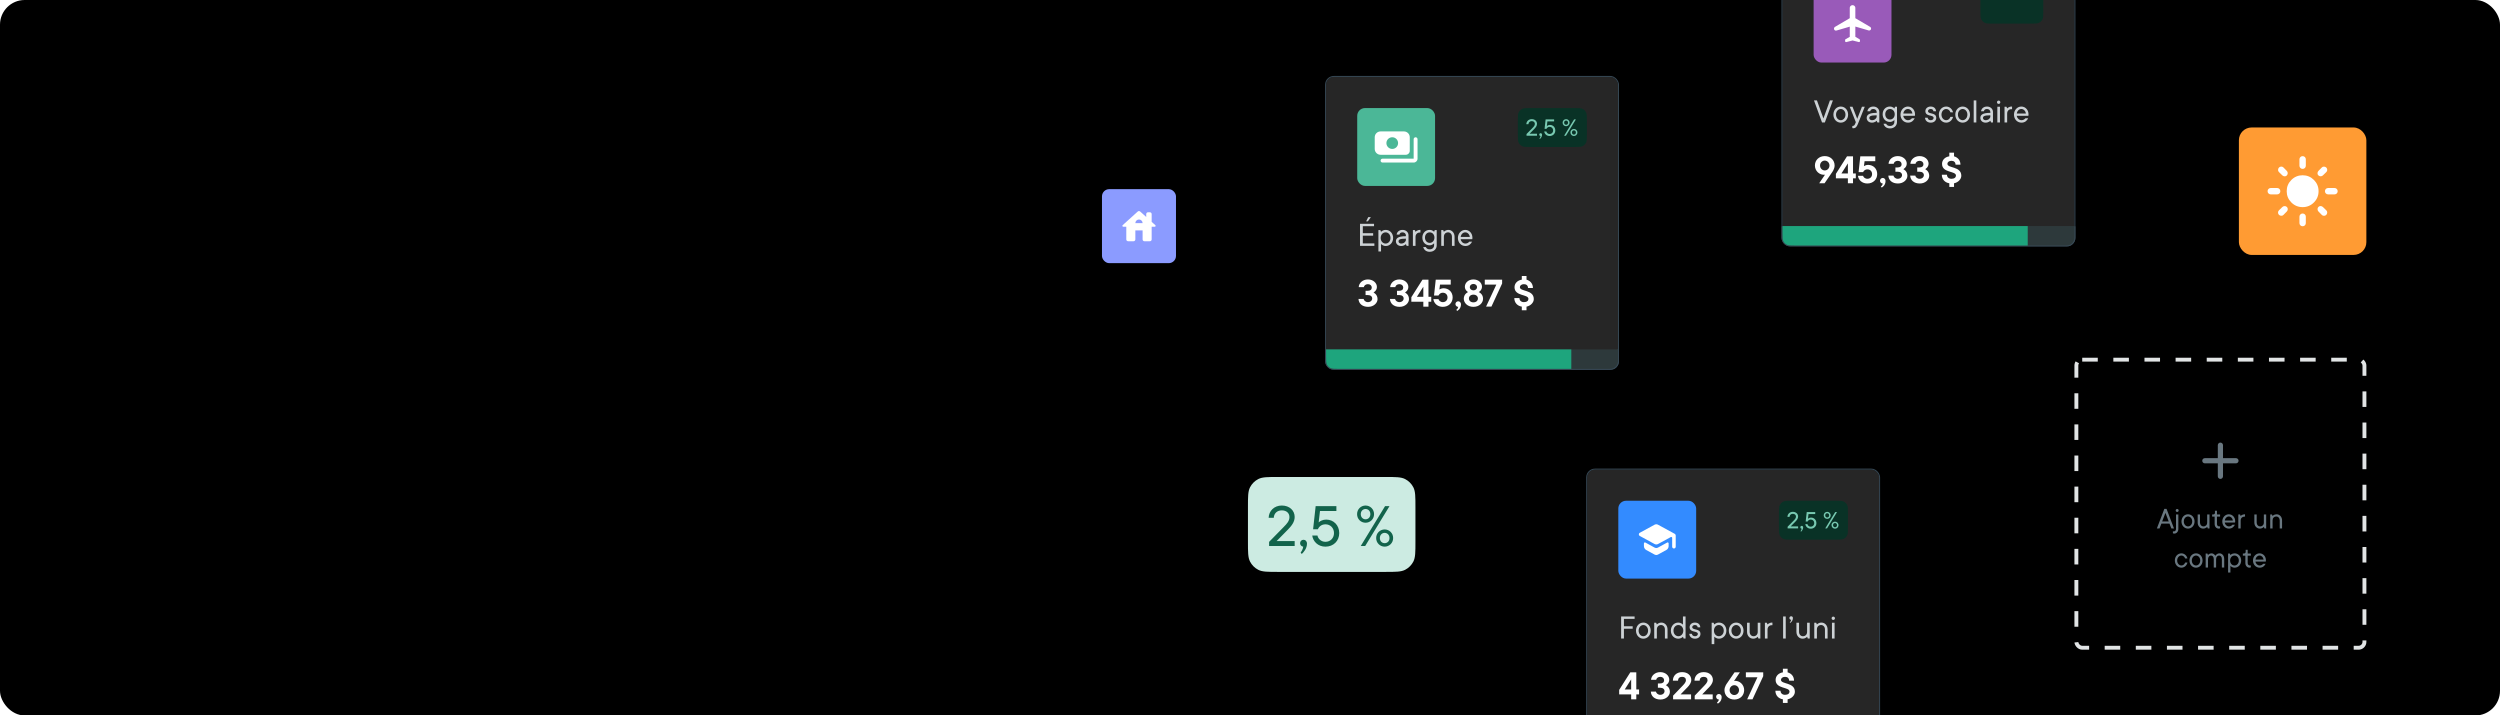 <svg fill="none" height="348" viewBox="0 0 1216 348" width="1216" xmlns="http://www.w3.org/2000/svg" xmlns:xlink="http://www.w3.org/1999/xlink"><filter id="a" color-interpolation-filters="sRGB" filterUnits="userSpaceOnUse" height="167.565" width="167.565" x="632.219" y="18.953"><feFlood flood-opacity="0" result="BackgroundImageFix"/><feColorMatrix in="SourceAlpha" result="hardAlpha" type="matrix" values="0 0 0 0 0 0 0 0 0 0 0 0 0 0 0 0 0 0 127 0"/><feMorphology in="SourceAlpha" operator="erode" radius="0.947" result="effect1_dropShadow_6302_16353"/><feOffset dy="1.893"/><feGaussianBlur stdDeviation="1.893"/><feColorMatrix type="matrix" values="0 0 0 0 0.02 0 0 0 0 0.11 0 0 0 0 0.173 0 0 0 0.06 0"/><feBlend in2="BackgroundImageFix" mode="normal" result="effect1_dropShadow_6302_16353"/><feColorMatrix in="SourceAlpha" result="hardAlpha" type="matrix" values="0 0 0 0 0 0 0 0 0 0 0 0 0 0 0 0 0 0 127 0"/><feMorphology in="SourceAlpha" operator="dilate" radius="2.84" result="effect2_dropShadow_6302_16353"/><feOffset dy="4.733"/><feGaussianBlur stdDeviation="4.733"/><feColorMatrix type="matrix" values="0 0 0 0 0.02 0 0 0 0 0.11 0 0 0 0 0.173 0 0 0 0.04 0"/><feBlend in2="effect1_dropShadow_6302_16353" mode="normal" result="effect2_dropShadow_6302_16353"/><feColorMatrix in="SourceAlpha" result="hardAlpha" type="matrix" values="0 0 0 0 0 0 0 0 0 0 0 0 0 0 0 0 0 0 127 0"/><feOffset dy="3.787"/><feGaussianBlur stdDeviation="2.367"/><feColorMatrix type="matrix" values="0 0 0 0 0.02 0 0 0 0 0.11 0 0 0 0 0.173 0 0 0 0.03 0"/><feBlend in2="effect2_dropShadow_6302_16353" mode="normal" result="effect3_dropShadow_6302_16353"/><feBlend in="SourceGraphic" in2="effect3_dropShadow_6302_16353" mode="normal" result="shape"/></filter><filter id="b" color-interpolation-filters="sRGB" filterUnits="userSpaceOnUse" height="167.565" width="167.565" x="854.219" y="-41.047"><feFlood flood-opacity="0" result="BackgroundImageFix"/><feColorMatrix in="SourceAlpha" result="hardAlpha" type="matrix" values="0 0 0 0 0 0 0 0 0 0 0 0 0 0 0 0 0 0 127 0"/><feMorphology in="SourceAlpha" operator="erode" radius="0.947" result="effect1_dropShadow_6302_16353"/><feOffset dy="1.893"/><feGaussianBlur stdDeviation="1.893"/><feColorMatrix type="matrix" values="0 0 0 0 0.02 0 0 0 0 0.11 0 0 0 0 0.173 0 0 0 0.06 0"/><feBlend in2="BackgroundImageFix" mode="normal" result="effect1_dropShadow_6302_16353"/><feColorMatrix in="SourceAlpha" result="hardAlpha" type="matrix" values="0 0 0 0 0 0 0 0 0 0 0 0 0 0 0 0 0 0 127 0"/><feMorphology in="SourceAlpha" operator="dilate" radius="2.84" result="effect2_dropShadow_6302_16353"/><feOffset dy="4.733"/><feGaussianBlur stdDeviation="4.733"/><feColorMatrix type="matrix" values="0 0 0 0 0.02 0 0 0 0 0.11 0 0 0 0 0.173 0 0 0 0.04 0"/><feBlend in2="effect1_dropShadow_6302_16353" mode="normal" result="effect2_dropShadow_6302_16353"/><feColorMatrix in="SourceAlpha" result="hardAlpha" type="matrix" values="0 0 0 0 0 0 0 0 0 0 0 0 0 0 0 0 0 0 127 0"/><feOffset dy="3.787"/><feGaussianBlur stdDeviation="2.367"/><feColorMatrix type="matrix" values="0 0 0 0 0.02 0 0 0 0 0.11 0 0 0 0 0.173 0 0 0 0.03 0"/><feBlend in2="effect2_dropShadow_6302_16353" mode="normal" result="effect3_dropShadow_6302_16353"/><feBlend in="SourceGraphic" in2="effect3_dropShadow_6302_16353" mode="normal" result="shape"/></filter><filter id="c" color-interpolation-filters="sRGB" filterUnits="userSpaceOnUse" height="167.565" width="167.565" x="759.219" y="209.953"><feFlood flood-opacity="0" result="BackgroundImageFix"/><feColorMatrix in="SourceAlpha" result="hardAlpha" type="matrix" values="0 0 0 0 0 0 0 0 0 0 0 0 0 0 0 0 0 0 127 0"/><feMorphology in="SourceAlpha" operator="erode" radius="0.947" result="effect1_dropShadow_6302_16353"/><feOffset dy="1.893"/><feGaussianBlur stdDeviation="1.893"/><feColorMatrix type="matrix" values="0 0 0 0 0.02 0 0 0 0 0.11 0 0 0 0 0.173 0 0 0 0.06 0"/><feBlend in2="BackgroundImageFix" mode="normal" result="effect1_dropShadow_6302_16353"/><feColorMatrix in="SourceAlpha" result="hardAlpha" type="matrix" values="0 0 0 0 0 0 0 0 0 0 0 0 0 0 0 0 0 0 127 0"/><feMorphology in="SourceAlpha" operator="dilate" radius="2.84" result="effect2_dropShadow_6302_16353"/><feOffset dy="4.733"/><feGaussianBlur stdDeviation="4.733"/><feColorMatrix type="matrix" values="0 0 0 0 0.02 0 0 0 0 0.11 0 0 0 0 0.173 0 0 0 0.04 0"/><feBlend in2="effect1_dropShadow_6302_16353" mode="normal" result="effect2_dropShadow_6302_16353"/><feColorMatrix in="SourceAlpha" result="hardAlpha" type="matrix" values="0 0 0 0 0 0 0 0 0 0 0 0 0 0 0 0 0 0 127 0"/><feOffset dy="3.787"/><feGaussianBlur stdDeviation="2.367"/><feColorMatrix type="matrix" values="0 0 0 0 0.02 0 0 0 0 0.11 0 0 0 0 0.173 0 0 0 0.03 0"/><feBlend in2="effect2_dropShadow_6302_16353" mode="normal" result="effect3_dropShadow_6302_16353"/><feBlend in="SourceGraphic" in2="effect3_dropShadow_6302_16353" mode="normal" result="shape"/></filter><clipPath id="d"><rect height="348" rx="12" width="1216"/></clipPath><mask id="e" fill="#000" height="10" maskUnits="userSpaceOnUse" width="144" x="644" y="159.537"><path d="m644 159.537h144v10h-144z" fill="#fff"/><path d="m645 159.537h142.004v3.408c0 2.121 0 3.181-.413 3.991-.363.713-.942 1.292-1.654 1.655-.81.413-1.871.413-3.992.413h-129.886c-2.121 0-3.181 0-3.991-.413-.713-.363-1.292-.942-1.655-1.655-.413-.81-.413-1.87-.413-3.991z" fill="#000"/></mask><mask id="f" fill="#000" height="10" maskUnits="userSpaceOnUse" width="144" x="866" y="99.537"><path d="m866 99.537h144v10h-144z" fill="#fff"/><path d="m867 99.537h142v3.408c0 2.121 0 3.181-.41 3.991-.36.713-.94 1.292-1.65 1.655-.81.413-1.87.413-3.99.413h-129.891c-2.121 0-3.181 0-3.991-.413-.713-.363-1.292-.942-1.655-1.655-.413-.81-.413-1.87-.413-3.991z" fill="#000"/></mask><g clip-path="url(#d)"><rect fill="#000" height="348" rx="12" width="1216"/><g filter="url(#a)"><rect fill="#262626" height="142.004" rx="3.787" width="142.004" x="645" y="27"/><rect height="142.478" rx="4.023" stroke="#374956" stroke-width=".473" width="142.478" x="644.763" y="26.763"/><rect fill="#4bb797" height="37.868" rx="3.787" width="37.868" x="660.147" y="42.148"/><path d="m689.495 57.294v9.467c0 1.041-.852 1.893-1.893 1.893h-15.147c-.521 0-.947-.426-.947-.947 0-.521.426-.947.947-.947h15.147v-9.467c0-.521.426-.947.947-.947.52 0 .946.426.946.947zm-17.987 7.574c-1.571 0-2.84-1.269-2.84-2.84v-5.68c0-1.571 1.269-2.84 2.84-2.84h11.36c1.572 0 2.84 1.269 2.84 2.84v6.627c0 1.041-.852 1.893-1.893 1.893zm2.84-5.68c0 1.571 1.269 2.84 2.84 2.84 1.572 0 2.84-1.269 2.84-2.84s-1.268-2.84-2.84-2.84c-1.571 0-2.84 1.269-2.84 2.84z" fill="#fff"/><path d="m738.284 48.206c0-2.121 0-3.181.413-3.991.363-.713.942-1.292 1.655-1.655.81-.413 1.87-.413 3.991-.413h21.456c2.121 0 3.181 0 3.991.413.713.363 1.292.942 1.655 1.655.413.81.413 1.87.413 3.991v6.816c0 2.121 0 3.181-.413 3.991-.363.713-.942 1.292-1.655 1.655-.81.413-1.87.413-3.991.413h-21.456c-2.121 0-3.181 0-3.991-.413-.713-.363-1.292-.942-1.655-1.655-.413-.81-.413-1.87-.413-3.991z" fill="#093226"/><path d="m746.172 52.422-2.169 2.204h3.601v.988h-5.101v-.829l2.931-2.988c.636-.648 1.125-1.181 1.125-1.954 0-.784-.58-1.341-1.523-1.341-.965 0-1.567.636-1.601 1.488h-1.023c.034-1.363 1.102-2.454 2.624-2.454 1.557 0 2.568 1.011 2.568 2.283 0 1.022-.659 1.818-1.432 2.602zm3.195 1.943c.386 0 .693.295.693.784 0 .966-.705 1.75-1.046 2.056l-.215-.295c.147-.193.443-.591.511-1.17-.364-.034-.625-.329-.625-.693 0-.375.295-.682.682-.682zm4.536-4.021c1.465 0 2.59 1.125 2.59 2.692 0 1.556-1.148 2.704-2.749 2.704-1.523 0-2.488-1.079-2.636-2.215h1.045c.08.557.67 1.25 1.591 1.25.965 0 1.704-.727 1.704-1.738 0-1.034-.739-1.75-1.704-1.75-.943 0-1.364.636-1.523.988h-.943l.512-4.612h4.135v.966h-3.272l-.261 2.272c.295-.273.829-.557 1.511-.557zm7.841.625c-.908 0-1.692-.704-1.692-1.715 0-1.0.784-1.715 1.692-1.715.909 0 1.693.716 1.693 1.715 0 1.011-.784 1.715-1.693 1.715zm-.079 4.646h-.886l4.851-7.952h.886zm.079-5.328c.5 0 .955-.386.955-1.034 0-.648-.455-1.022-.955-1.022-.499 0-.954.375-.954 1.022 0 .647.455 1.034.954 1.034zm3.806 5.453c-.897 0-1.693-.716-1.693-1.715 0-1.011.796-1.715 1.693-1.715.909 0 1.693.704 1.693 1.715 0 1-.784 1.715-1.693 1.715zm0-.693c.511 0 .966-.375.966-1.022s-.455-1.034-.966-1.034c-.5 0-.954.386-.954 1.034s.454 1.022.954 1.022z" fill="#78c9b1"/><path d="m661.511 109.162v-10.735h6.816v1.193h-5.453v3.409h5.027v1.192h-5.027v3.749h5.623v1.193zm2.982-11.928 1.022-2.045h1.278l-1.448 2.045zm9.458 10.82c1.278 0 2.386-1.107 2.386-2.726s-1.108-2.726-2.386-2.726-2.386 1.107-2.386 2.726 1.108 2.726 2.386 2.726zm-3.493 3.835v-10.395h.937l.341.852s.766-.937 2.3-.937c1.96 0 3.579 1.619 3.579 3.919s-1.619 3.919-3.579 3.919c-1.534 0-2.3-1.022-2.3-1.022v3.664zm13.709-2.727-.341-.852s-.766.937-2.3.937-2.556-1.022-2.556-2.3c0-1.449 1.022-2.471 4.856-2.471v-.426c0-.767-.681-1.448-1.618-1.448-.938 0-1.364.426-1.534 1.107h-1.363c.17-1.278 1.193-2.3 2.897-2.3s2.896 1.193 2.896 2.641v5.112zm-.341-2.897v-.596c-3.067 0-3.578.511-3.578 1.363 0 .511.511 1.022 1.278 1.022 1.363 0 2.3-.937 2.3-1.789zm3.406 2.897v-7.668h.937l.341.852s.767-.937 2.215-.937h.171v1.278h-.341c-1.193 0-2.045.852-2.045 2.13v4.345zm5.024.597h1.278c.255.596.766 1.107 1.874 1.107 1.278 0 2.13-.852 2.13-1.959v-1.023s-.682 1.023-2.215 1.023c-1.96 0-3.494-1.534-3.494-3.749 0-2.216 1.534-3.749 3.494-3.749 1.533 0 2.215.937 2.215.937l.341-.852h.937v7.413c0 1.789-1.363 3.152-3.408 3.152-1.789 0-2.812-1.022-3.152-2.3zm3.152-2.045c1.278 0 2.3-1.023 2.3-2.556 0-1.534-1.022-2.556-2.3-2.556s-2.3 1.022-2.3 2.556c0 1.533 1.022 2.556 2.3 2.556zm5.619 1.448v-7.668h.938l.34.852s.767-.937 2.216-.937c1.619 0 2.982 1.363 2.982 3.323v4.43h-1.278v-4.43c0-1.278-.852-2.13-1.875-2.13-1.193 0-2.045.852-2.045 2.13v4.43zm13.631-2.045h1.363c-.511 1.108-1.534 2.13-3.238 2.13-2.045 0-3.663-1.619-3.663-3.919s1.704-3.919 3.578-3.919c1.875 0 3.493 1.533 3.493 3.834 0 .426-.085.681-.085.681h-5.623c.085 1.108 1.107 2.13 2.3 2.13 1.023 0 1.619-.596 1.875-.937zm-4.175-2.3h4.43c-.17-1.278-1.107-2.215-2.215-2.215s-2.045.937-2.215 2.215z" fill="#cdd2d5"/><path d="m660.772 134.986h2.5c.104.729.937 1.562 2.082 1.562 1.25 0 2.083-.833 2.083-1.77s-.729-1.666-2.083-1.666h-1.145v-2.083h1.041c1.354 0 1.979-.625 1.979-1.562s-.729-1.666-1.875-1.666c-1.145 0-1.874.729-1.978 1.458h-2.5c.105-1.979 1.875-3.749 4.478-3.749 2.604 0 4.374 1.77 4.374 3.645 0 1.874-1.666 2.707-1.666 2.707s1.978.833 1.978 3.229c0 1.874-1.874 3.748-4.582 3.748-2.915 0-4.582-1.666-4.686-3.853zm15.295 0h2.5c.104.729.937 1.562 2.082 1.562 1.25 0 2.083-.833 2.083-1.77s-.729-1.666-2.083-1.666h-1.145v-2.083h1.041c1.354 0 1.979-.625 1.979-1.562s-.729-1.666-1.875-1.666c-1.145 0-1.874.729-1.978 1.458h-2.5c.105-1.979 1.875-3.749 4.478-3.749 2.604 0 4.374 1.77 4.374 3.645 0 1.874-1.666 2.707-1.666 2.707s1.978.833 1.978 3.229c0 1.874-1.874 3.748-4.582 3.748-2.915 0-4.582-1.666-4.686-3.853zm10.409 1.354v-2.187l5.415-8.539h2.916v8.331h1.354v2.395h-1.354v2.395h-2.499v-2.395zm2.708-2.395h3.124v-4.894zm8.016 1.146h2.499c.104.624.937 1.457 2.083 1.457 1.353 0 2.291-.937 2.291-2.291 0-1.353-.938-2.291-2.291-2.291-1.5 0-2.083 1.354-2.083 1.354h-2.187l.833-7.706h7.29v2.395h-5.207l-.312 2.395s.937-.624 1.978-.624c2.604 0 4.478 1.874 4.478 4.477 0 2.604-1.979 4.582-4.79 4.582-2.604 0-4.374-1.77-4.582-3.748zm11.554 5.727-.417-.521s.833-.52.938-1.458c-.729 0-1.354-.624-1.354-1.353s.625-1.354 1.354-1.354 1.353.625 1.353 1.458c0 2.395-1.874 3.228-1.874 3.228zm3.232-5.936c0-2.395 2.083-3.228 2.083-3.228s-1.562-.833-1.562-2.603c0-1.875 1.666-3.541 4.165-3.541 2.5 0 4.166 1.666 4.166 3.541 0 1.77-1.562 2.603-1.562 2.603s2.083.833 2.083 3.228c0 2.083-1.875 3.957-4.687 3.957-2.811 0-4.686-1.874-4.686-3.957zm2.5-.104c0 1.042.833 1.875 2.186 1.875 1.354 0 2.187-.833 2.187-1.875 0-1.041-.833-1.874-2.187-1.874-1.353 0-2.186.833-2.186 1.874zm.416-5.519c0 .833.729 1.562 1.77 1.562 1.042 0 1.771-.729 1.771-1.562s-.729-1.562-1.771-1.562c-1.041 0-1.77.729-1.77 1.562zm7.919 9.476 4.999-10.726h-5.624v-2.395h8.436v1.875l-5.207 11.246zm17.382 1.771v-1.771c-2.083-.312-3.645-1.874-3.645-4.165h2.5c0 1.145.833 1.978 2.187 1.978 1.457 0 2.186-.728 2.186-1.562 0-2.395-6.769-1.145-6.769-5.706 0-1.896 1.458-3.353 3.541-3.666v-1.77h2.291v1.77c1.77.521 3.124 1.875 3.124 4.061h-2.395c0-1.145-.729-1.874-1.978-1.874-1.25 0-1.979.729-1.979 1.458 0 2.291 6.769 1.041 6.769 5.832 0 1.666-1.562 3.269-3.541 3.644v1.771z" fill="#fff"/><path d="m645 159.537h142.004zm142.478 5.68c0 2.353-1.908 4.26-4.261 4.26h-134.43c-2.353 0-4.26-1.907-4.26-4.26h.946c0 1.83 1.484 3.314 3.314 3.314h134.43c1.83 0 3.314-1.484 3.314-3.314zm-138.691 4.26c-2.353 0-4.26-1.907-4.26-4.26v-5.68h.946v5.68c0 1.83 1.484 3.314 3.314 3.314zm138.691-9.94v5.68c0 2.353-1.908 4.26-4.261 4.26v-.946c1.83 0 3.314-1.484 3.314-3.314v-5.68z" fill="#374956" mask="url(#e)"/><path d="m645 159.537h142.004v5.68c0 2.092-1.695 3.787-3.787 3.787h-134.43c-2.092 0-3.787-1.695-3.787-3.787z" fill="#2d393b"/><path d="m645 159.537h119.284v9.467h-113.225c-2.121 0-3.181 0-3.991-.413-.713-.363-1.292-.942-1.655-1.655-.413-.81-.413-1.87-.413-3.991z" fill="#1ea57d"/></g><g filter="url(#b)"><rect fill="#262626" height="142.004" rx="3.787" width="142.004" x="867" y="-33"/><rect height="142.478" rx="4.023" stroke="#374956" stroke-width=".473" width="142.478" x="866.763" y="-33.237"/><rect fill="#995ab9" height="37.868" rx="3.787" width="37.868" x="882.147" y="-17.852"/><path clip-rule="evenodd" d="m909.659 2.681-7.223-4.251v-4.98c0-.484-.259-.931-.677-1.172-.419-.242-.935-.242-1.354 0s-.677.689-.677 1.172v4.98l-7.223 4.251c-.288.17-.464.48-.464.814-.012.305.123.596.363.784.24.188.556.248.849.163l6.475-1.893v4.961l-2.045 1.145c-.135.083-.218.23-.218.388v.454.104c0 .139.063.271.172.358.109.087.251.119.387.087l2.641-.663.417-.114.341.085.378.095 1.723.435.606.161c.136.032.278-0.0.387-.087.109-.087.172-.219.172-.358v-.341-.189c.002-.159-.081-.307-.218-.388l-2.035-1.221v-4.961l6.475 1.893c.45.116.918-.112 1.104-.538.187-.426.035-.925-.356-1.176z" fill="#fff" fill-rule="evenodd"/><path d="m963.284-11.794c0-2.121 0-3.181.413-3.991.363-.713.942-1.292 1.655-1.655.81-.413 1.87-.413 3.991-.413h18.456c2.121 0 3.181 0 3.991.413.713.363 1.292.942 1.655 1.655.413.81.413 1.87.413 3.991v6.816c0 2.121 0 3.181-.413 3.991-.363.713-.942 1.292-1.655 1.655-.81.413-1.87.413-3.991.413h-18.456c-2.121 0-3.181 0-3.991-.413-.713-.363-1.292-.942-1.655-1.655-.413-.81-.413-1.87-.413-3.991z" fill="#093226"/><path d="m886.237 49.162-3.919-10.736h1.448l3.153 8.776 3.152-8.776h1.449l-3.92 10.736zm11.405-3.834c0-1.619-1.107-2.727-2.3-2.727s-2.301 1.108-2.301 2.727c0 1.619 1.108 2.727 2.301 2.727s2.3-1.108 2.3-2.727zm-5.879 0c0-2.3 1.619-3.919 3.579-3.919s3.578 1.619 3.578 3.919-1.618 3.919-3.578 3.919-3.579-1.619-3.579-3.919zm9.206 6.561v-1.022c.767 0 1.091-.341 1.363-1.022l.341-.852-2.982-7.498h1.363l2.301 5.879 2.3-5.879h1.364l-3.323 8.35c-.614 1.534-1.21 2.13-2.216 2.13-.255 0-.511-.085-.511-.085zm12.188-2.727-.341-.852s-.767.937-2.301.937c-1.533 0-2.556-1.022-2.556-2.3 0-1.448 1.023-2.471 4.857-2.471v-.426c0-.767-.682-1.448-1.619-1.448s-1.363.426-1.534 1.108h-1.363c.17-1.278 1.193-2.3 2.897-2.3s2.897 1.193 2.897 2.641v5.112zm-.341-2.897v-.596c-3.068 0-3.579.511-3.579 1.363 0 .511.511 1.022 1.278 1.022 1.363 0 2.301-.937 2.301-1.789zm3.32 3.493h1.278c.256.596.767 1.108 1.874 1.108 1.278 0 2.131-.852 2.131-1.96v-1.022s-.682 1.022-2.216 1.022c-1.959 0-3.493-1.534-3.493-3.749s1.534-3.749 3.493-3.749c1.534 0 2.216.937 2.216.937l.34-.852h.938v7.413c0 1.789-1.364 3.152-3.409 3.152-1.789 0-2.811-1.022-3.152-2.3zm3.152-2.045c1.278 0 2.301-1.022 2.301-2.556 0-1.534-1.023-2.556-2.301-2.556s-2.3 1.022-2.3 2.556c0 1.534 1.022 2.556 2.3 2.556zm10.647-.597h1.363c-.511 1.108-1.534 2.13-3.238 2.13-2.045 0-3.663-1.619-3.663-3.919s1.704-3.919 3.578-3.919c1.875 0 3.493 1.534 3.493 3.834 0 .426-.085.682-.085.682h-5.623c.085 1.108 1.107 2.13 2.3 2.13 1.023 0 1.619-.596 1.875-.937zm-4.175-2.3h4.43c-.17-1.278-1.107-2.215-2.215-2.215s-2.045.937-2.215 2.215zm10.568 2.045h1.278c.086.682.597 1.193 1.534 1.193.852 0 1.363-.511 1.363-1.108 0-1.704-4.004-.426-4.004-3.323 0-1.193 1.022-2.215 2.556-2.215 1.619 0 2.556.937 2.641 2.3h-1.278c-.085-.682-.511-1.108-1.363-1.108-.767 0-1.278.511-1.278 1.022 0 1.704 4.004.426 4.004 3.323 0 1.278-1.022 2.3-2.641 2.3-1.704 0-2.727-1.022-2.812-2.386zm12.347-.426h1.278c-.341 1.534-1.619 2.812-3.323 2.812-1.96 0-3.579-1.619-3.579-3.919s1.619-3.919 3.579-3.919c1.704 0 2.982 1.278 3.323 2.812h-1.278c-.256-.852-1.023-1.619-2.045-1.619-1.193 0-2.301 1.108-2.301 2.727 0 1.619 1.108 2.727 2.301 2.727 1.022 0 1.789-.767 2.045-1.619zm8.26-1.108c0-1.619-1.108-2.727-2.301-2.727s-2.3 1.108-2.3 2.727c0 1.619 1.107 2.727 2.3 2.727s2.301-1.108 2.301-2.727zm-5.879 0c0-2.3 1.619-3.919 3.578-3.919 1.96 0 3.579 1.619 3.579 3.919s-1.619 3.919-3.579 3.919c-1.959 0-3.578-1.619-3.578-3.919zm8.95 3.834v-10.736h1.278v10.736zm8.432 0-.34-.852s-.767.937-2.301.937-2.556-1.022-2.556-2.3c0-1.448 1.022-2.471 4.857-2.471v-.426c0-.767-.682-1.448-1.619-1.448-.938 0-1.364.426-1.534 1.108h-1.363c.17-1.278 1.193-2.3 2.897-2.3s2.897 1.193 2.897 2.641v5.112zm-.34-2.897v-.596c-3.068 0-3.579.511-3.579 1.363 0 .511.511 1.022 1.278 1.022 1.363 0 2.301-.937 2.301-1.789zm3.405 2.897v-7.668h1.278v7.668zm-.17-9.832c0-.477.34-.818.8-.818.478 0 .818.341.818.818 0 .46-.34.801-.818.801-.46 0-.8-.341-.8-.801zm3.665 9.832v-7.668h.937l.341.852s.766-.937 2.215-.937h.17v1.278h-.341c-1.192 0-2.044.852-2.044 2.13v4.345zm10.135-2.045h1.364c-.512 1.108-1.534 2.13-3.238 2.13-2.045 0-3.664-1.619-3.664-3.919s1.704-3.919 3.579-3.919c1.874 0 3.493 1.534 3.493 3.834 0 .426-.085.682-.085.682h-5.624c.086 1.108 1.108 2.13 2.301 2.13 1.022 0 1.619-.596 1.874-.937zm-4.175-2.3h4.431c-.17-1.278-1.108-2.215-2.215-2.215-1.108 0-2.045.937-2.216 2.215z" fill="#cdd2d5"/><path d="m884.855 78.735 2.812-4.165c-2.708.312-4.895-1.875-4.895-4.478s1.979-4.582 4.791-4.582c2.811 0 4.79 1.979 4.79 4.582 0 1.77-1.25 3.332-1.25 3.332-1.166 1.77-3.645 5.311-3.645 5.311zm2.708-6.248c1.249 0 2.291-1.041 2.291-2.395 0-1.354-1.042-2.395-2.291-2.395-1.25 0-2.291 1.041-2.291 2.395 0 1.354 1.041 2.395 2.291 2.395zm5.415 3.853v-2.187l5.415-8.539h2.916v8.331h1.353v2.395h-1.353v2.395h-2.5v-2.395zm2.707-2.395h3.124v-4.894zm8.016 1.145h2.5c.104.625.937 1.458 2.082 1.458 1.354 0 2.291-.937 2.291-2.291s-.937-2.291-2.291-2.291c-1.499 0-2.082 1.354-2.082 1.354h-2.187l.833-7.706h7.289v2.395h-5.207l-.312 2.395s.937-.625 1.979-.625c2.603 0 4.478 1.875 4.478 4.478s-1.979 4.582-4.791 4.582c-2.603 0-4.373-1.77-4.582-3.749zm11.555 5.728-.417-.521s.833-.521.937-1.458c-.729 0-1.354-.625-1.354-1.354 0-.729.625-1.354 1.354-1.354s1.354.625 1.354 1.458c0 2.395-1.874 3.228-1.874 3.228zm3.232-5.832h2.499c.104.729.937 1.562 2.083 1.562 1.249 0 2.083-.833 2.083-1.77 0-.937-.729-1.666-2.083-1.666h-1.146v-2.083h1.042c1.353 0 1.978-.625 1.978-1.562s-.729-1.666-1.874-1.666c-1.146 0-1.875.729-1.979 1.458h-2.499c.104-1.979 1.874-3.749 4.478-3.749 2.603 0 4.374 1.77 4.374 3.645s-1.667 2.708-1.667 2.708 1.979.833 1.979 3.228c0 1.874-1.875 3.749-4.582 3.749-2.916 0-4.582-1.666-4.686-3.853zm10.617 0h2.499c.104.729.937 1.562 2.083 1.562 1.249 0 2.083-.833 2.083-1.77 0-.937-.729-1.666-2.083-1.666h-1.146v-2.083h1.042c1.353 0 1.978-.625 1.978-1.562s-.729-1.666-1.874-1.666c-1.146 0-1.875.729-1.979 1.458h-2.499c.104-1.979 1.874-3.749 4.478-3.749 2.603 0 4.374 1.77 4.374 3.645s-1.667 2.708-1.667 2.708 1.979.833 1.979 3.228c0 1.874-1.874 3.749-4.582 3.749-2.916 0-4.582-1.666-4.686-3.853zm19.044 5.519v-1.77c-2.083-.312-3.645-1.875-3.645-4.165h2.499c0 1.145.833 1.979 2.187 1.979 1.458 0 2.187-.729 2.187-1.562 0-2.395-6.769-1.145-6.769-5.707 0-1.895 1.458-3.353 3.541-3.666v-1.77h2.291v1.77c1.77.521 3.124 1.874 3.124 4.061h-2.395c0-1.145-.729-1.875-1.979-1.875-1.249 0-1.978.729-1.978 1.458 0 2.291 6.768 1.041 6.768 5.832 0 1.666-1.562 3.27-3.54 3.645v1.77z" fill="#fff"/><path d="m867 99.537h142zm142.48 5.68c0 2.353-1.91 4.26-4.26 4.26h-134.433c-2.353 0-4.26-1.907-4.26-4.26h.946c0 1.83 1.484 3.314 3.314 3.314h134.433c1.83 0 3.31-1.484 3.31-3.314zm-138.693 4.26c-2.353 0-4.26-1.907-4.26-4.26v-5.68h.946v5.68c0 1.83 1.484 3.314 3.314 3.314zm138.693-9.94v5.68c0 2.353-1.91 4.26-4.26 4.26v-.946c1.83 0 3.31-1.484 3.31-3.314v-5.68z" fill="#374956" mask="url(#f)"/><path d="m867 99.537h142v5.68c0 2.092-1.69 3.787-3.78 3.787h-134.433c-2.092 0-3.787-1.695-3.787-3.787z" fill="#2d393b"/><path d="m867 99.537h119.284v9.467h-113.225c-2.121 0-3.181 0-3.991-.413-.713-.363-1.292-.942-1.655-1.655-.413-.81-.413-1.87-.413-3.991z" fill="#1ea57d"/></g><g filter="url(#c)"><rect fill="#262626" height="142.004" rx="3.787" width="142.004" x="772" y="218"/><rect height="142.478" rx="4.023" stroke="#374956" stroke-width=".473" width="142.478" x="771.763" y="217.763"/><rect fill="#338bff" height="37.868" rx="3.787" width="37.868" x="787.147" y="233.147"/><path clip-rule="evenodd" d="m799.606 253.889v1.335c.007.791.442 1.515 1.136 1.893l4.043 2.206c.515.285 1.141.285 1.656 0l4.033-2.206c.7-.374 1.139-1.1 1.146-1.893v-1.335c0-.167-.088-.322-.232-.408s-.322-.089-.469-.008l-4.478 2.452c-.515.284-1.141.284-1.656 0l-4.478-2.452c-.147-.081-.326-.078-.469.008-.144.086-.232.241-.232.408zm5.179-9.088-7.224 3.948c-.273.152-.442.44-.442.752 0 .313.169.601.442.753l7.233 3.947c.516.285 1.141.285 1.657 0l6.201-3.379c.144-.081.32-.079.462.005.143.083.23.237.229.402v4.279c0 .476.386.861.861.861.476 0 .862-.385.862-.861v-5.5c-.003-.321-.181-.615-.464-.767l-8.17-4.45c-.517-.268-1.133-.264-1.647.01z" fill="#fff" fill-rule="evenodd"/><path d="m865.284 239.206c0-2.12 0-3.181.413-3.991.363-.712.942-1.292 1.655-1.655.81-.413 1.87-.413 3.991-.413h21.456c2.121 0 3.181 0 3.991.413.713.363 1.292.943 1.655 1.655.413.81.413 1.871.413 3.991v6.817c0 2.12 0 3.181-.413 3.991-.363.712-.942 1.292-1.655 1.655-.81.412-1.87.412-3.991.412h-21.456c-2.121 0-3.181 0-3.991-.412-.713-.363-1.292-.943-1.655-1.655-.413-.81-.413-1.871-.413-3.991z" fill="#093226"/><path d="m873.172 243.422-2.169 2.204h3.601v.988h-5.101v-.829l2.931-2.988c.636-.647 1.125-1.181 1.125-1.954 0-.784-.58-1.34-1.523-1.34-.965 0-1.567.636-1.601 1.488h-1.023c.034-1.363 1.102-2.454 2.624-2.454 1.557 0 2.568 1.011 2.568 2.283 0 1.023-.659 1.818-1.432 2.602zm3.195 1.943c.386 0 .693.295.693.783 0 .966-.705 1.75-1.046 2.057l-.215-.296c.147-.193.443-.59.511-1.17-.364-.034-.625-.329-.625-.693 0-.375.295-.681.682-.681zm4.536-4.022c1.465 0 2.59 1.125 2.59 2.692 0 1.557-1.148 2.704-2.749 2.704-1.523 0-2.488-1.079-2.636-2.215h1.045c.08.557.67 1.25 1.591 1.25.965 0 1.704-.727 1.704-1.739 0-1.033-.739-1.749-1.704-1.749-.943 0-1.364.636-1.523.988h-.943l.512-4.612h4.135v.966h-3.272l-.261 2.272c.295-.273.829-.557 1.511-.557zm7.841.625c-.908 0-1.692-.704-1.692-1.716 0-.999.784-1.715 1.692-1.715.909 0 1.693.716 1.693 1.715 0 1.012-.784 1.716-1.693 1.716zm-.079 4.646h-.886l4.851-7.952h.886zm.079-5.328c.5 0 .955-.386.955-1.034 0-.647-.455-1.022-.955-1.022-.499 0-.954.375-.954 1.022 0 .648.455 1.034.954 1.034zm3.806 5.453c-.897 0-1.693-.715-1.693-1.715 0-1.011.796-1.716 1.693-1.716.909 0 1.693.705 1.693 1.716 0 1-.784 1.715-1.693 1.715zm0-.693c.511 0 .966-.375.966-1.022 0-.648-.455-1.034-.966-1.034-.5 0-.954.386-.954 1.034 0 .647.454 1.022.954 1.022z" fill="#78c9b1"/><path d="m788.511 300.162v-10.735h6.56v1.192h-5.197v3.579h4.26v1.193h-4.26v4.771zm13.116-3.834c0-1.619-1.107-2.726-2.3-2.726s-2.301 1.107-2.301 2.726 1.108 2.726 2.301 2.726 2.3-1.107 2.3-2.726zm-5.879 0c0-2.3 1.619-3.919 3.579-3.919 1.959 0 3.578 1.619 3.578 3.919s-1.619 3.919-3.578 3.919c-1.96 0-3.579-1.619-3.579-3.919zm8.865 3.834v-7.668h.938l.34.852s.767-.937 2.216-.937c1.618 0 2.982 1.363 2.982 3.323v4.43h-1.278v-4.43c0-1.278-.852-2.13-1.875-2.13-1.193 0-2.045.852-2.045 2.13v4.43zm11.756-1.108c1.278 0 2.386-1.107 2.386-2.726s-1.108-2.726-2.386-2.726-2.385 1.107-2.385 2.726 1.107 2.726 2.385 2.726zm2.556 1.108-.34-.852s-.767.937-2.301.937c-1.96 0-3.578-1.619-3.578-3.919s1.618-3.919 3.578-3.919c1.534 0 2.301 1.022 2.301 1.022v-4.004h1.278v10.735zm2.733-2.3h1.279c.085.681.596 1.192 1.533 1.192.852 0 1.363-.511 1.363-1.107 0-1.704-4.004-.426-4.004-3.323 0-1.193 1.022-2.215 2.556-2.215 1.619 0 2.556.937 2.641 2.3h-1.278c-.085-.681-.511-1.107-1.363-1.107-.767 0-1.278.511-1.278 1.022 0 1.704 4.004.426 4.004 3.323 0 1.278-1.022 2.3-2.641 2.3-1.704 0-2.726-1.022-2.812-2.385zm14.389 1.192c1.278 0 2.386-1.107 2.386-2.726s-1.108-2.726-2.386-2.726-2.386 1.107-2.386 2.726 1.108 2.726 2.386 2.726zm-3.493 3.835v-10.395h.937l.341.852s.767-.937 2.3-.937c1.96 0 3.579 1.619 3.579 3.919s-1.619 3.919-3.579 3.919c-1.533 0-2.3-1.022-2.3-1.022v3.664zm14.221-6.561c0-1.619-1.108-2.726-2.301-2.726s-2.3 1.107-2.3 2.726 1.107 2.726 2.3 2.726 2.301-1.107 2.301-2.726zm-5.879 0c0-2.3 1.618-3.919 3.578-3.919s3.579 1.619 3.579 3.919-1.619 3.919-3.579 3.919-3.578-1.619-3.578-3.919zm8.865.596v-4.43h1.278v4.43c0 1.278.852 2.13 1.874 2.13 1.193 0 2.045-.852 2.045-2.13v-4.43h1.278v7.668h-.937l-.341-.852s-.767.937-2.215.937c-1.619 0-2.982-1.363-2.982-3.323zm8.686 3.238v-7.668h.938l.34.852s.767-.937 2.216-.937h.17v1.278h-.341c-1.193 0-2.045.852-2.045 2.13v4.345zm8.855 0v-10.735h1.278v10.735zm3.406-7.583-.171-.256s.597-.511.682-1.278c-.511 0-.852-.34-.852-.852 0-.511.341-.852.852-.852s.852.341.852.852c0 1.619-1.363 2.386-1.363 2.386zm3.066 4.345v-4.43h1.278v4.43c0 1.278.852 2.13 1.874 2.13 1.193 0 2.045-.852 2.045-2.13v-4.43h1.278v7.668h-.937l-.341-.852s-.767.937-2.215.937c-1.619 0-2.982-1.363-2.982-3.323zm8.686 3.238v-7.668h.938l.34.852s.767-.937 2.216-.937c1.619 0 2.982 1.363 2.982 3.323v4.43h-1.278v-4.43c0-1.278-.852-2.13-1.875-2.13-1.192 0-2.045.852-2.045 2.13v4.43zm8.604 0v-7.668h1.278v7.668zm-.17-9.832c0-.477.34-.818.8-.818.478 0 .818.341.818.818 0 .46-.34.801-.818.801-.46 0-.8-.341-.8-.801z" fill="#cdd2d5"/><path d="m787.564 327.34v-2.187l5.415-8.539h2.916v8.331h1.354v2.395h-1.354v2.395h-2.499v-2.395zm2.708-2.395h3.124v-4.894zm12.694 1.041h2.499c.104.729.937 1.562 2.083 1.562 1.249 0 2.082-.833 2.082-1.77s-.729-1.666-2.082-1.666h-1.146v-2.083h1.041c1.354 0 1.979-.625 1.979-1.562s-.729-1.666-1.874-1.666c-1.146 0-1.875.729-1.979 1.458h-2.499c.104-1.979 1.874-3.749 4.478-3.749 2.603 0 4.373 1.77 4.373 3.645 0 1.874-1.666 2.707-1.666 2.707s1.979.833 1.979 3.229c0 1.874-1.875 3.748-4.582 3.748-2.916 0-4.582-1.666-4.686-3.853zm10.825 3.749v-1.77l4.79-4.999s1.458-1.353 1.458-2.499c0-1.041-.625-1.666-1.874-1.666-1.25 0-1.979.729-1.979 1.874h-2.499c0-2.395 1.77-4.165 4.478-4.165 2.811 0 4.478 1.666 4.478 3.853 0 1.979-2.396 4.061-2.396 4.061l-2.811 2.916h5.102v2.395zm10.515 0v-1.77l4.791-4.999s1.457-1.353 1.457-2.499c0-1.041-.624-1.666-1.874-1.666s-1.979.729-1.979 1.874h-2.499c0-2.395 1.77-4.165 4.478-4.165 2.812 0 4.478 1.666 4.478 3.853 0 1.979-2.395 4.061-2.395 4.061l-2.812 2.916h5.103v2.395zm11.245 2.083-.417-.521s.833-.52.937-1.458c-.729 0-1.354-.624-1.354-1.353s.625-1.354 1.354-1.354 1.354.625 1.354 1.458c0 2.395-1.874 3.228-1.874 3.228zm8.126-15.204h2.604l-2.812 4.166c2.708-.313 4.894 1.874 4.894 4.477 0 2.604-1.978 4.582-4.79 4.582s-4.79-1.978-4.79-4.582c0-1.77 1.249-3.332 1.249-3.332 1.167-1.77 3.645-5.311 3.645-5.311zm-.104 11.039c1.25 0 2.291-1.042 2.291-2.396 0-1.353-1.041-2.395-2.291-2.395s-2.291 1.042-2.291 2.395c0 1.354 1.041 2.396 2.291 2.396zm6.248 2.082 4.999-10.726h-5.624v-2.395h8.436v1.875l-5.207 11.246zm17.382 1.771v-1.771c-2.083-.312-3.645-1.874-3.645-4.165h2.5c0 1.145.833 1.978 2.187 1.978 1.457 0 2.186-.728 2.186-1.562 0-2.395-6.769-1.145-6.769-5.706 0-1.896 1.458-3.353 3.541-3.666v-1.77h2.291v1.77c1.77.521 3.124 1.875 3.124 4.061h-2.395c0-1.145-.729-1.874-1.978-1.874-1.25 0-1.979.729-1.979 1.458 0 2.291 6.769 1.041 6.769 5.832 0 1.666-1.562 3.269-3.541 3.644v1.771z" fill="#fff"/></g><rect height="140.111" rx="2.84" stroke="#e1e4e5" stroke-dasharray="7.57 7.57" stroke-width="1.893" width="140.111" x="1009.95" y="174.947"/><path clip-rule="evenodd" d="m1087.58 225.372h-6.31v6.311c0 .697-.57 1.262-1.27 1.262-.69 0-1.26-.565-1.26-1.262v-6.311h-6.31c-.7 0-1.26-.566-1.26-1.263s.56-1.262 1.26-1.262h6.31v-6.311c0-.697.57-1.263 1.26-1.263.7 0 1.27.566 1.27 1.263v6.311h6.31c.69 0 1.26.565 1.26 1.262s-.57 1.263-1.26 1.263z" fill="#697780" fill-rule="evenodd"/><path d="m1049.1 257.043 3.64-9.543h1.06l3.63 9.543h-1.28l-.91-2.348h-3.94l-.91 2.348zm2.58-3.408h3.18l-1.59-4.166zm5.22 5.756v-.985s.15.076.38.076c.68 0 1.13-.454 1.13-1.212v-7.043h1.14v7.043c0 1.363-.91 2.272-1.97 2.272-.45 0-.68-.151-.68-.151zm1.36-11.088c0-.424.31-.727.71-.727.43 0 .73.303.73.727 0 .409-.3.712-.73.712-.4 0-.71-.303-.71-.712zm8.03 5.332c0-1.439-.98-2.424-2.04-2.424s-2.05.985-2.05 2.424.99 2.423 2.05 2.423 2.04-.984 2.04-2.423zm-5.22 0c0-2.045 1.44-3.484 3.18-3.484s3.18 1.439 3.18 3.484-1.44 3.484-3.18 3.484-3.18-1.439-3.18-3.484zm7.88.53v-3.938h1.13v3.938c0 1.136.76 1.893 1.67 1.893 1.06 0 1.82-.757 1.82-1.893v-3.938h1.13v6.816h-.83l-.3-.757s-.69.833-1.97.833c-1.44 0-2.65-1.212-2.65-2.954zm8.25.682v-3.56h-1.21v-1.06h.53c.53 0 .83-.303.83-.833v-.985h.98v1.818h1.52v1.06h-1.52v3.56c0 .757.46 1.211 1.14 1.211.23 0 .38-.075.38-.075v.984s-.23.152-.68.152c-1.06 0-1.97-.909-1.97-2.272zm8.64.378h1.21c-.45.985-1.36 1.894-2.88 1.894-1.81 0-3.25-1.439-3.25-3.484s1.51-3.484 3.18-3.484c1.66 0 3.1 1.363 3.1 3.408 0 .379-.07.606-.07.606h-5c.07.985.98 1.893 2.04 1.893.91 0 1.44-.53 1.67-.833zm-3.71-2.045h3.94c-.15-1.136-.99-1.969-1.97-1.969-.99 0-1.82.833-1.97 1.969zm6.59 3.863v-6.816h.84l.3.757s.68-.833 1.97-.833h.15v1.136h-.3c-1.06 0-1.82.757-1.82 1.893v3.863zm7.8-2.878v-3.938h1.13v3.938c0 1.136.76 1.893 1.67 1.893 1.06 0 1.82-.757 1.82-1.893v-3.938h1.13v6.816h-.83l-.3-.757s-.68.833-1.97.833c-1.44 0-2.65-1.212-2.65-2.954zm7.72 2.878v-6.816h.83l.31.757s.68-.833 1.97-.833c1.43 0 2.65 1.212 2.65 2.954v3.938h-1.14v-3.938c0-1.136-.76-1.894-1.67-1.894-1.06 0-1.81.758-1.81 1.894v3.938zm-41.39 16.576h1.13c-.3 1.364-1.44 2.5-2.95 2.5-1.74 0-3.18-1.439-3.18-3.484s1.44-3.484 3.18-3.484c1.51 0 2.65 1.136 2.95 2.499h-1.13c-.23-.757-.91-1.439-1.82-1.439-1.06 0-2.05.985-2.05 2.424s.99 2.423 2.05 2.423c.91 0 1.59-.681 1.82-1.439zm7.34-.984c0-1.439-.98-2.424-2.05-2.424-1.06 0-2.04.985-2.04 2.424s.98 2.423 2.04 2.423c1.07 0 2.05-.984 2.05-2.423zm-5.23 0c0-2.045 1.44-3.484 3.18-3.484 1.75 0 3.19 1.439 3.19 3.484s-1.44 3.484-3.19 3.484c-1.74 0-3.18-1.439-3.18-3.484zm7.88 3.408v-6.816h.84l.3.757s.53-.833 1.67-.833c1.36 0 1.89 1.212 1.89 1.212s.61-1.212 2.04-1.212c1.22 0 2.28 1.06 2.28 2.802v4.09h-1.14v-4.09c0-1.136-.61-1.742-1.36-1.742-.76 0-1.44.682-1.44 1.742v4.09h-1.14v-4.09c0-1.136-.6-1.742-1.36-1.742-.74 0-1.44.727-1.44 1.742v4.09zm14.01-.985c1.14 0 2.12-.984 2.12-2.423s-.98-2.424-2.12-2.424-2.12.985-2.12 2.424.98 2.423 2.12 2.423zm-3.1 3.409v-9.24h.83l.3.757s.68-.833 2.05-.833c1.74 0 3.18 1.439 3.18 3.484s-1.44 3.484-3.18 3.484c-1.37 0-2.05-.909-2.05-.909v3.257zm8.4-4.62v-3.56h-1.22v-1.06h.53c.53 0 .84-.303.84-.833v-.985h.98v1.818h1.52v1.06h-1.52v3.56c0 .757.46 1.211 1.14 1.211.22 0 .38-.075.38-.075v.984s-.23.152-.69.152c-1.06 0-1.96-.909-1.96-2.272zm8.64.378h1.21c-.46.985-1.36 1.894-2.88 1.894-1.82 0-3.26-1.439-3.26-3.484s1.52-3.484 3.19-3.484c1.66 0 3.1 1.363 3.1 3.408 0 .379-.08.606-.08.606h-4.99c.07.985.98 1.893 2.04 1.893.91 0 1.44-.53 1.67-.833zm-3.71-2.045h3.93c-.15-1.136-.98-1.969-1.96-1.969-.99 0-1.82.833-1.97 1.969z" fill="#697780"/><path d="m607 246.776c0-5.172 0-7.758 1.007-9.734.885-1.737 2.298-3.15 4.035-4.035 1.976-1.007 4.562-1.007 9.734-1.007h51.918c5.172 0 7.758 0 9.734 1.007 1.737.885 3.15 2.298 4.035 4.035 1.007 1.976 1.007 4.562 1.007 9.734v16.623c0 5.172 0 7.758-1.007 9.734-.885 1.737-2.298 3.15-4.035 4.035-1.976 1.007-4.562 1.007-9.734 1.007h-51.918c-5.172 0-7.758 0-9.734-1.007-1.737-.885-3.15-2.298-4.035-4.035-1.007-1.976-1.007-4.562-1.007-9.734z" fill="#ccebe2"/><path d="m626.237 257.803-5.292 5.375h8.783v2.41h-12.44v-2.023l7.148-7.286c1.552-1.579 2.743-2.881 2.743-4.765 0-1.912-1.413-3.269-3.713-3.269-2.355 0-3.823 1.551-3.906 3.629h-2.493c.083-3.325 2.687-5.984 6.399-5.984 3.796 0 6.262 2.465 6.262 5.568 0 2.494-1.607 4.433-3.491 6.345zm7.79 4.737c.942 0 1.69.721 1.69 1.912 0 2.355-1.718 4.267-2.549 5.015l-.526-.721c.36-.471 1.08-1.44 1.246-2.853-.886-.083-1.523-.804-1.523-1.69 0-.915.72-1.663 1.662-1.663zm11.062-9.807c3.574 0 6.317 2.743 6.317 6.566 0 3.795-2.798 6.594-6.705 6.594-3.712 0-6.067-2.632-6.427-5.403h2.549c.194 1.358 1.634 3.048 3.878 3.048 2.355 0 4.156-1.773 4.156-4.239 0-2.521-1.801-4.267-4.156-4.267-2.299 0-3.324 1.552-3.712 2.411h-2.3l1.247-11.249h10.085v2.355h-7.979l-.638 5.541c.721-.665 2.023-1.357 3.685-1.357zm19.124 1.524c-2.216 0-4.128-1.718-4.128-4.184 0-2.438 1.912-4.183 4.128-4.183 2.217 0 4.128 1.745 4.128 4.183 0 2.466-1.911 4.184-4.128 4.184zm-.194 11.331h-2.161l11.83-19.394h2.161zm.194-12.994c1.219 0 2.328-.942 2.328-2.521s-1.109-2.493-2.328-2.493-2.327.914-2.327 2.493 1.108 2.521 2.327 2.521zm9.281 13.299c-2.188 0-4.128-1.746-4.128-4.184 0-2.466 1.94-4.183 4.128-4.183 2.217 0 4.129 1.717 4.129 4.183 0 2.438-1.912 4.184-4.129 4.184zm0-1.69c1.247 0 2.355-.915 2.355-2.494s-1.108-2.521-2.355-2.521c-1.219 0-2.327.942-2.327 2.521s1.108 2.494 2.327 2.494z" fill="#12634b"/><rect fill="#ff9b33" height="62" rx="6.2" width="62" x="1089" y="62"/><path d="m1120 100.75c-2.14 0-3.97-.756-5.48-2.268-1.51-1.511-2.27-3.338-2.27-5.482s.76-3.972 2.27-5.484c1.51-1.511 3.34-2.266 5.48-2.266s3.97.755 5.48 2.266c1.51 1.512 2.27 3.34 2.27 5.484s-.76 3.972-2.27 5.482c-1.51 1.512-3.34 2.268-5.48 2.268zm-15.5-6.2c-.44 0-.81-.149-1.1-.446-.3-.297-.45-.664-.45-1.104s.15-.808.45-1.105c.29-.296.66-.445 1.1-.445h3.1c.44 0 .81.148 1.11.445.29.298.44.666.44 1.105s-.15.807-.44 1.104c-.3.298-.67.446-1.11.446zm27.9 0c-.44 0-.81-.149-1.1-.446-.3-.297-.45-.664-.45-1.104s.15-.808.45-1.105c.29-.296.66-.445 1.1-.445h3.1c.44 0 .81.148 1.1.445.3.298.45.666.45 1.105s-.15.807-.45 1.104c-.29.298-.66.446-1.1.446zm-12.4-12.4c-.44 0-.81-.149-1.1-.446-.3-.297-.45-.664-.45-1.104v-3.1c0-.439.15-.808.45-1.105.29-.296.66-.445 1.1-.445s.81.148 1.11.445c.29.298.44.666.44 1.105v3.1c0 .439-.15.807-.44 1.104-.3.298-.67.446-1.11.446zm0 27.9c-.44 0-.81-.149-1.1-.446-.3-.297-.45-.665-.45-1.104v-3.1c0-.439.15-.807.45-1.103.29-.298.66-.447 1.1-.447s.81.149 1.11.447c.29.296.44.664.44 1.103v3.1c0 .439-.15.807-.44 1.104-.3.297-.67.446-1.11.446zm-9.84-24.722-1.67-1.627c-.31-.284-.46-.646-.44-1.085.01-.439.16-.814.44-1.124.31-.31.69-.465 1.13-.465.43 0 .8.155 1.08.465l1.63 1.666c.28.31.42.672.42 1.085s-.14.775-.42 1.085c-.29.31-.64.458-1.07.445-.42-.012-.79-.161-1.1-.445zm19.14 19.181-1.63-1.666c-.28-.31-.42-.678-.42-1.104 0-.427.14-.782.42-1.066.29-.31.64-.459 1.07-.445.42.012.79.161 1.1.445l1.67 1.627c.31.284.46.646.45 1.085-.02.439-.17.814-.45 1.124-.31.31-.69.465-1.12.465-.44 0-.81-.155-1.09-.465zm-1.63-19.181c-.31-.284-.46-.64-.44-1.066.01-.426.16-.794.44-1.104l1.63-1.666c.28-.31.65-.459 1.09-.446.43.013.81.162 1.12.446.31.31.46.685.46 1.124s-.15.801-.46 1.085l-1.67 1.627c-.31.284-.67.426-1.08.426-.42 0-.78-.142-1.09-.426zm-19.18 19.181c-.31-.31-.46-.685-.46-1.124s.15-.801.46-1.085l1.67-1.627c.31-.284.68-.427 1.1-.427.43 0 .78.143 1.07.427.31.284.46.639.44 1.066-.01.426-.16.794-.44 1.104l-1.63 1.666c-.28.31-.65.458-1.08.445-.44-.013-.82-.161-1.13-.445z" fill="#fff"/><rect fill="#8b9bff" height="36" rx="3.527" width="36" x="536" y="92"/><path clip-rule="evenodd" d="m560.17 107.91v-3.791c0-.487-.394-.882-.881-.882h-.882c-.487 0-.881.395-.881.882v1.41l-2.936-2.645c-.336-.302-.846-.302-1.182 0l-7.344 6.639c-.134.122-.18.313-.115.483.064.169.225.282.406.284h1.473v6.172c0 .486.394.881.881.881h2.645c.487 0 .882-.395.882-.881v-4.409h3.526v4.409c0 .486.395.881.882.881h2.645c.487 0 .881-.395.881-.881v-6.172h1.499c.181-.002.343-.115.407-.284.064-.17.018-.361-.116-.483zm-7.934.617c0-.974.789-1.763 1.763-1.763s1.764.789 1.764 1.763z" fill="#fff" fill-rule="evenodd"/></g></svg>